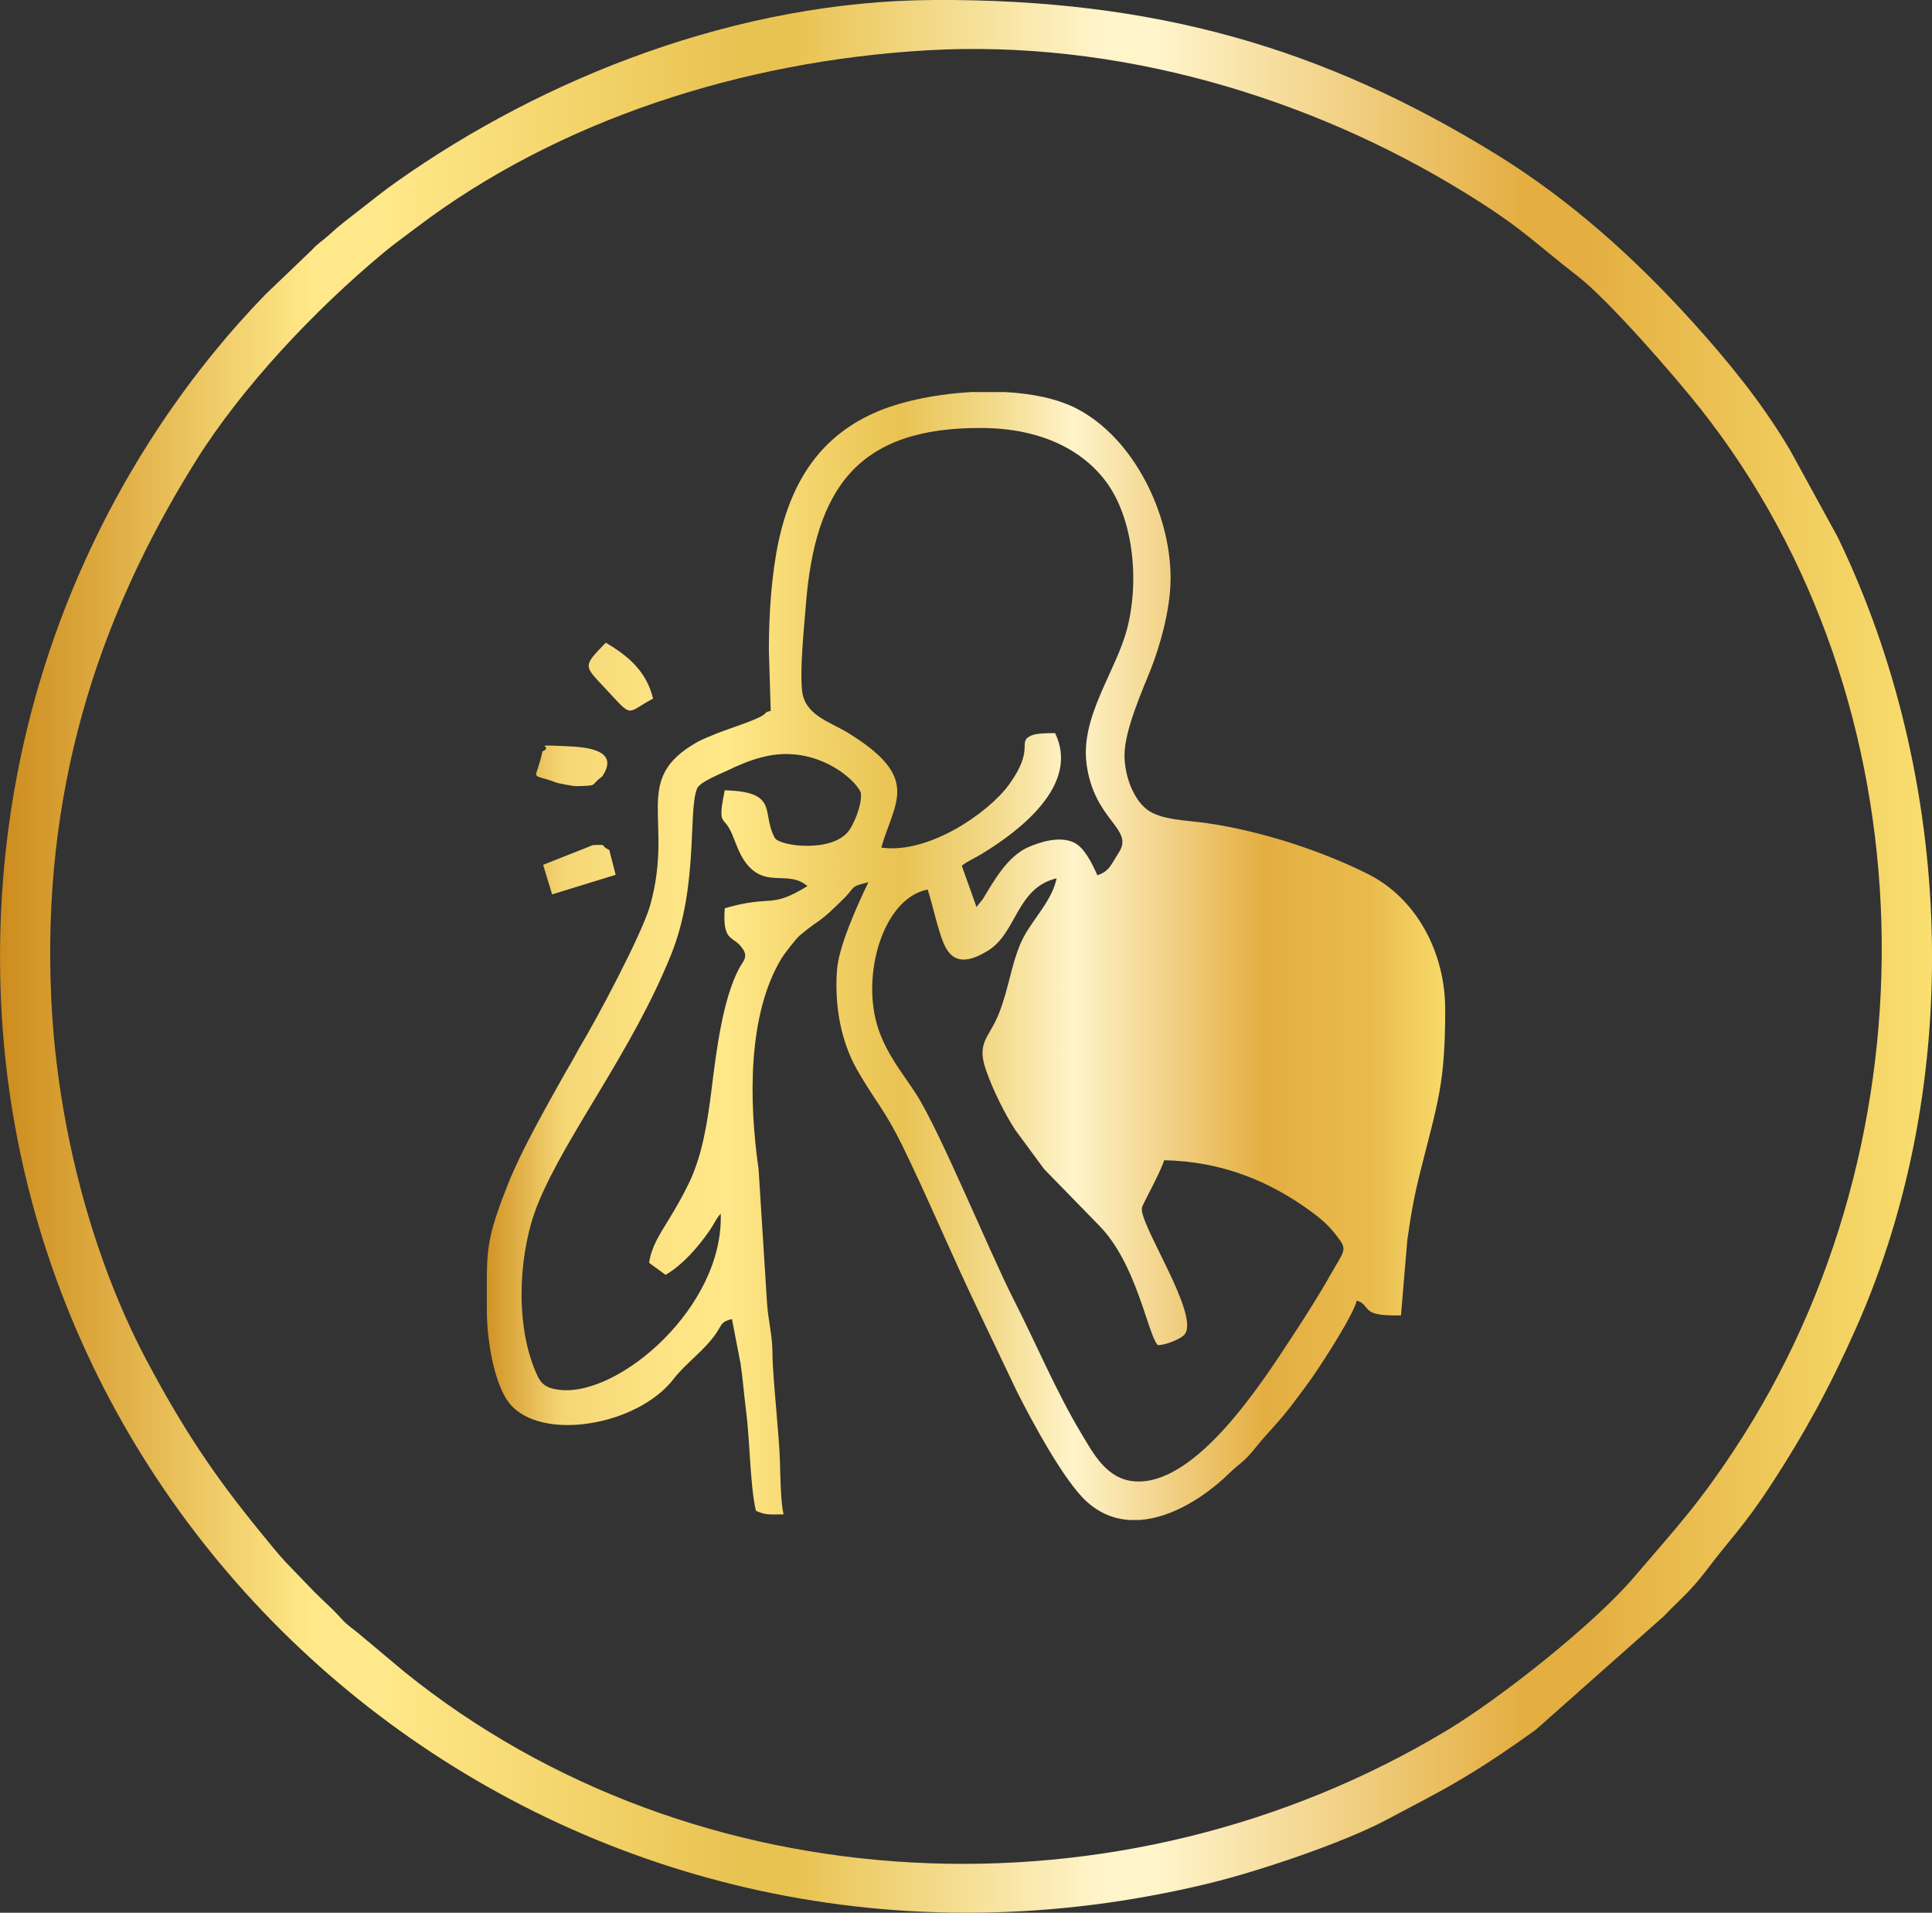 <svg xmlns:xlink="http://www.w3.org/1999/xlink" viewBox="0 0 660.44 653.75" style="shape-rendering:geometricPrecision; text-rendering:geometricPrecision; image-rendering:optimizeQuality; fill-rule:evenodd; clip-rule:evenodd" version="1.1" height="29.311mm" width="29.611mm" xml:space="preserve" xmlns="http://www.w3.org/2000/svg">
 <rect x="0" y="0" width="660.44" height="653.75" fill="#333333" stroke="none"/>
 <defs>
  <style type="text/css">
   
    .fil1 {fill:url(#id0)}
    .fil0 {fill:url(#id1);fill-rule:nonzero}
   
  </style>
  <linearGradient y2="326.76" x2="494.03" y1="326.76" x1="166.42" gradientUnits="userSpaceOnUse" id="id0">
   <stop style="stop-opacity:1; stop-color:#D19325" offset="0"></stop>
   <stop style="stop-opacity:1; stop-color:#F5D674" offset="0.078"></stop>
   <stop style="stop-opacity:1; stop-color:#FCE282" offset="0.169"></stop>
   <stop style="stop-opacity:1; stop-color:#FFE889" offset="0.251"></stop>
   <stop style="stop-opacity:1; stop-color:#F2D269" offset="0.349"></stop>
   <stop style="stop-opacity:1; stop-color:#E9C352" offset="0.431"></stop>
   <stop style="stop-opacity:1; stop-color:#F3DA8B" offset="0.529"></stop>
   <stop style="stop-opacity:1; stop-color:#FFF4CA" offset="0.612"></stop>
   <stop style="stop-opacity:1; stop-color:#E4AE41" offset="0.812"></stop>
   <stop style="stop-opacity:1; stop-color:#E9BB4D" offset="0.922"></stop>
   <stop style="stop-opacity:1; stop-color:#F7DA6B" offset="1"></stop>
  </linearGradient>
  <linearGradient y2="326.88" x2="660.44" y1="326.88" x1="-0" gradientUnits="userSpaceOnUse" id="id1">
   <stop style="stop-opacity:1; stop-color:#CD8C1D" offset="0"></stop>
   <stop style="stop-opacity:1; stop-color:#FFE889" offset="0.161"></stop>
   <stop style="stop-opacity:1; stop-color:#FFE889" offset="0.18"></stop>
   <stop style="stop-opacity:1; stop-color:#FFE889" offset="0.2"></stop>
   <stop style="stop-opacity:1; stop-color:#E9C352" offset="0.38"></stop>
   <stop style="stop-opacity:1; stop-color:#E9C352" offset="0.412"></stop>
   <stop style="stop-opacity:1; stop-color:#FFF4CA" offset="0.569"></stop>
   <stop style="stop-opacity:1; stop-color:#FFF4CA" offset="0.6"></stop>
   <stop style="stop-opacity:1; stop-color:#E4AE41" offset="0.788"></stop>
   <stop style="stop-opacity:1; stop-color:#E4AE41" offset="0.82"></stop>
   <stop style="stop-opacity:1; stop-color:#F9DF70" offset="1"></stop>
  </linearGradient>
 </defs>
 <g id="Layer_x0020_1">
  <path d="M17.53 341.46c-3.29,-69.53 15.01,-128.91 49.35,-183.83 15.96,-25.54 40.96,-51.91 64.27,-71.28 3.63,-3.02 7.3,-5.62 11.2,-8.58 48.58,-36.84 111.52,-56.85 174.13,-60.55 65.75,-3.89 131.36,16.12 183.8,48.33 20.47,12.58 23.51,16.82 39.02,28.82 10.54,8.15 33.15,34.12 42.07,45.42 78.97,100.01 81.86,249.09 11.59,355.56 -12.84,19.46 -20.31,27.19 -34.45,43.78 -13.68,16.05 -45.66,41.3 -63.61,52.12 -111.7,67.36 -257.51,60.1 -356.55,-19.75l-15.88 -13.3c-2.01,-1.64 -3.85,-2.83 -5.61,-4.78 -3.97,-4.4 -5.84,-5.73 -9.44,-9.37l-9.67 -10.04c-2.59,-2.71 -6.08,-7.12 -8.66,-10.26 -15.82,-19.33 -26.53,-35.34 -39.01,-58.86 -17.66,-33.3 -30.4,-77.82 -32.56,-123.43zm301.88 -341.46c-67.1,0.28 -133.47,26.43 -184.02,62.26 -4.13,2.93 -7.32,5.48 -11.76,8.95 -4.26,3.33 -7.03,5.32 -11.41,9.31 -2.41,2.19 -3.22,2.32 -5.55,4.86l-15.87 15.19c-49.41,50.84 -94.14,133.52 -90.59,238.07 6.83,201.38 199.89,356.95 413.29,305.01 16.83,-4.09 45.91,-13.9 60.37,-21.62 9.84,-5.26 17.39,-8.99 26.2,-14.26 9.01,-5.38 16.66,-10.63 24.89,-16.54l43.95 -38.96c3.74,-4.09 8.9,-8.2 14.47,-15.63 8.01,-10.7 12.47,-14.49 22.26,-29.51 10.94,-16.78 19.65,-32.53 28.81,-53.14 37.49,-84.35 33.61,-188.11 -6.29,-270.5l-16.02 -29.25c-0.4,-0.66 -0.66,-1.12 -1.04,-1.76 -9.26,-15.4 -20.62,-29.32 -32.69,-42.64 -19.6,-21.65 -41.59,-41.44 -66.55,-56.86 -59.63,-36.84 -117.32,-53.3 -192.46,-52.99z" class="fil0"></path>
  <path d="M317.12 304.01c1.73,5.29 3.44,13.62 5.46,18.42 3.22,7.65 8.95,6.3 15.21,2.45 9.79,-6.02 9.7,-21.47 23.4,-24.68 -1.45,7.34 -7.82,13.66 -11.16,19.88 -3.63,6.76 -4.77,15.24 -7.33,22.93 -1.64,4.92 -2.64,6.62 -5.01,10.75 -2.4,4.18 -2.25,7.31 -0.59,12.11 2.3,6.64 6.46,14.98 9.94,20.3l9.9 13.43 18.66 19.13c12.97,13.1 16.59,36.85 20.14,40.99 2.54,0.14 7.81,-2.04 9.12,-3.52 5.68,-6.4 -15.71,-38.09 -14.49,-43.43 0.34,-1.49 5.92,-11.15 7.61,-16.21 19.79,0.38 36.59,7.23 51.33,18.36 3.77,2.85 5.91,5.05 8.75,8.97 2.47,3.41 0.93,4.41 -2.98,11.35 -4.14,7.36 -8.84,14.71 -13.24,21.42 -10.19,15.53 -33.09,51.55 -54.25,49.62 -9.37,-0.85 -13.88,-9.56 -17.86,-16.18 -8.79,-14.62 -15.27,-30.36 -23.26,-46.03 -8.21,-16.11 -25.31,-57.93 -33.49,-70.45 -4.45,-6.81 -9.8,-13.26 -12.72,-21.94 -6.16,-18.33 1.72,-44.8 16.86,-47.65zm15.72 -170.01l10.65 0c9.19,0.47 17.9,2.21 24.56,5.65 19.44,10.04 32.11,35.81 32.11,57.97 0,10.84 -3.78,23.65 -6.92,31.5 -3.05,7.62 -8.83,20.68 -8.83,28.97 0,7.49 3.28,15.31 7.79,18.67 4.74,3.52 13.3,3.58 20.04,4.53 18.62,2.63 39.64,9.5 55.55,17.53 16.21,8.18 26.24,26.38 26.24,46.2 0,25.79 -2.57,31.7 -8.57,55.69 -2,8 -3.17,14.38 -4.4,23.31l-2.15 25.57c-3.17,0 -7.82,0.1 -10.17,-1.17 -2.09,-1.13 -1.98,-3.08 -4.95,-3.87 -1.08,4.65 -10.42,19.09 -13.48,23.69 -2.6,3.91 -5.27,7.38 -7.94,10.96 -5.2,6.95 -8.96,10.35 -12.7,15.02 -4.87,6.1 -5.51,5.48 -9.52,9.38 -7.81,7.6 -19.3,15.18 -30.62,15.91l-3.54 0c-5.01,-0.34 -9.91,-2.19 -14.35,-6.14 -7.87,-7.01 -18.87,-27.63 -24,-37.74l-13.42 -28.15c-8.83,-18.4 -17.61,-39.36 -26.04,-56.48 -2.24,-4.56 -4.85,-9.15 -7.56,-13.23 -2.6,-3.9 -5.37,-8.11 -7.77,-12.39 -5.09,-9.1 -7.63,-20.8 -6.75,-33.61 0.56,-8.25 6.87,-22.16 10.74,-30.22 -6.44,1.5 -4.4,1.61 -8.34,5.52 -9.54,9.47 -7.13,6 -15.08,12.64 -1.32,1.11 -5.25,6.21 -6.16,7.69 -11.89,19.41 -11.2,49.61 -7.95,72.14l2.88 45.62c0.38,6.18 1.9,11.24 1.88,17.64 -0.02,6.88 2.33,28.27 2.54,36.51 0.13,5.07 0.28,14.17 1.24,18.29 -4.69,0 -6.15,0.33 -9.45,-1.26 -2.01,-8.6 -2.01,-23.64 -3.33,-33.84 -0.65,-5.06 -1.11,-10.89 -1.9,-16.36l-2.96 -15.31c-3.76,0.88 -3.46,2.01 -5.32,4.76 -4.11,6.07 -10.38,10.22 -14.57,15.66 -12.5,16.2 -45.53,21.59 -56.17,8.39 -4.97,-6.17 -7.73,-20.74 -7.73,-31.96l0 -0.94 0 -10.64c0.13,-10.82 1.12,-15.98 7.29,-31.53 4.32,-10.89 12.39,-25.17 18.35,-35.83 1.11,-1.98 2.07,-3.69 3.23,-5.6 1.2,-1.99 1.95,-3.69 3.15,-5.67 5.58,-9.23 21.09,-38.37 23.8,-48.01 8.31,-29.51 -6.66,-42.9 16.03,-55.79 1.63,-0.92 4.53,-2.1 6.55,-2.9 4.06,-1.63 13.16,-4.47 15.84,-6.21 1.78,-1.16 0.5,-0.99 2.8,-1.61l-0.63 -20.79c0,-12.84 0.99,-26.21 3.3,-37.02 4.48,-20.93 14.64,-36.66 34.58,-44.79 8.29,-3.38 20.12,-5.81 32.15,-6.38zm-86.47 280.84c1.08,31.74 -34.58,62.32 -54.78,60.22 -6.07,-0.63 -7.14,-2.76 -9.04,-7.58 -6.51,-16.54 -5.13,-40.05 1.28,-55.92 9.5,-23.5 32.34,-52.27 45.63,-85.4 9.4,-23.41 5.69,-48.93 8.82,-56.62 0.94,-2.32 7.99,-5.02 10.32,-6.15 3.94,-1.91 7.45,-3.41 11.82,-4.57 19.36,-5.13 33.61,9.16 33.89,12.5 0.32,3.8 -2.26,9.93 -3.97,12.39 -5.49,7.92 -23.92,5.56 -25.5,2.64 -4.65,-8.56 1.63,-15.78 -17.09,-16.23 -2.28,11.02 -0.77,9.33 1.23,12.5 1.82,2.89 2.88,7.43 4.97,10.79 6.93,11.13 15.21,3.47 22.07,9.46 -13.1,7.98 -11.66,2.76 -28.27,7.56 -0.86,12.45 3.18,8.83 6.42,14.31 1.5,2.54 -0.25,3.89 -1.54,6.32 -5.63,10.63 -7.8,28.52 -9.35,41.01 -1.45,11.74 -3.27,23.08 -7.86,32.48 -2.47,5.06 -4.61,8.66 -7.21,12.94 -2.53,4.16 -5.44,8.38 -6.33,14.11l5.65 4.13c6,-3.52 11.11,-9.52 15.07,-15.18 1.36,-1.95 2.22,-4.13 3.78,-5.73zm54.88 -125.16c4.69,-16.02 13.62,-23.81 -11.32,-39.18 -6.23,-3.84 -14.89,-6.02 -15.75,-14.49 -0.78,-7.69 0.65,-20.89 1.27,-28.93 3.13,-40.29 17.81,-61.14 60.44,-60.8 19.83,0.16 34.11,7.4 42.3,18.48 8.8,11.91 11.59,32.72 7.11,50.11 -3.74,14.52 -15.98,29.91 -13.87,46.18 2.54,19.53 16.43,22.11 11.02,30.36 -2.65,4.04 -3.17,6.38 -7.32,7.75 -1.79,-4.1 -4.51,-9.55 -8.01,-11.2 -4.83,-2.28 -11.44,-0.24 -15.57,1.57 -7.16,3.14 -11.77,11.5 -15.56,17.75l-2.18 2.72 -5.03 -14.11c2.21,-1.7 4.4,-2.56 6.83,-4.04 13.05,-7.95 33.66,-23.67 25.06,-41.29 -2.16,0.04 -6.17,-0.04 -8.14,0.84 -5.07,2.26 1.55,4.22 -7.7,16.89 -6.85,9.38 -27.31,23.75 -43.59,21.4zm-78 -50.9c-2.27,-9.45 -8.69,-14.7 -16.15,-19.11 -8.1,8.24 -7.46,7.83 -0.18,15.63 9.74,10.45 6.79,8.52 16.33,3.47zm-37.8 18.03c-2.34,10.91 -4.84,7.08 4.57,10.61 0.97,0.37 6.04,1.32 7.03,1.28 7.85,-0.25 4.32,-0.03 8.78,-3.29 6.09,-8.92 -4.9,-10.03 -11.42,-10.33 -14.48,-0.65 -4.52,-0.18 -8.95,1.72zm0.22 38.78l3.07 10.1 21.72 -6.69 -2.18 -8.51c-3.65,-1.62 0.06,-1.88 -5.58,-1.65l-17.02 6.74z" class="fil1"></path>
 </g>
</svg>
